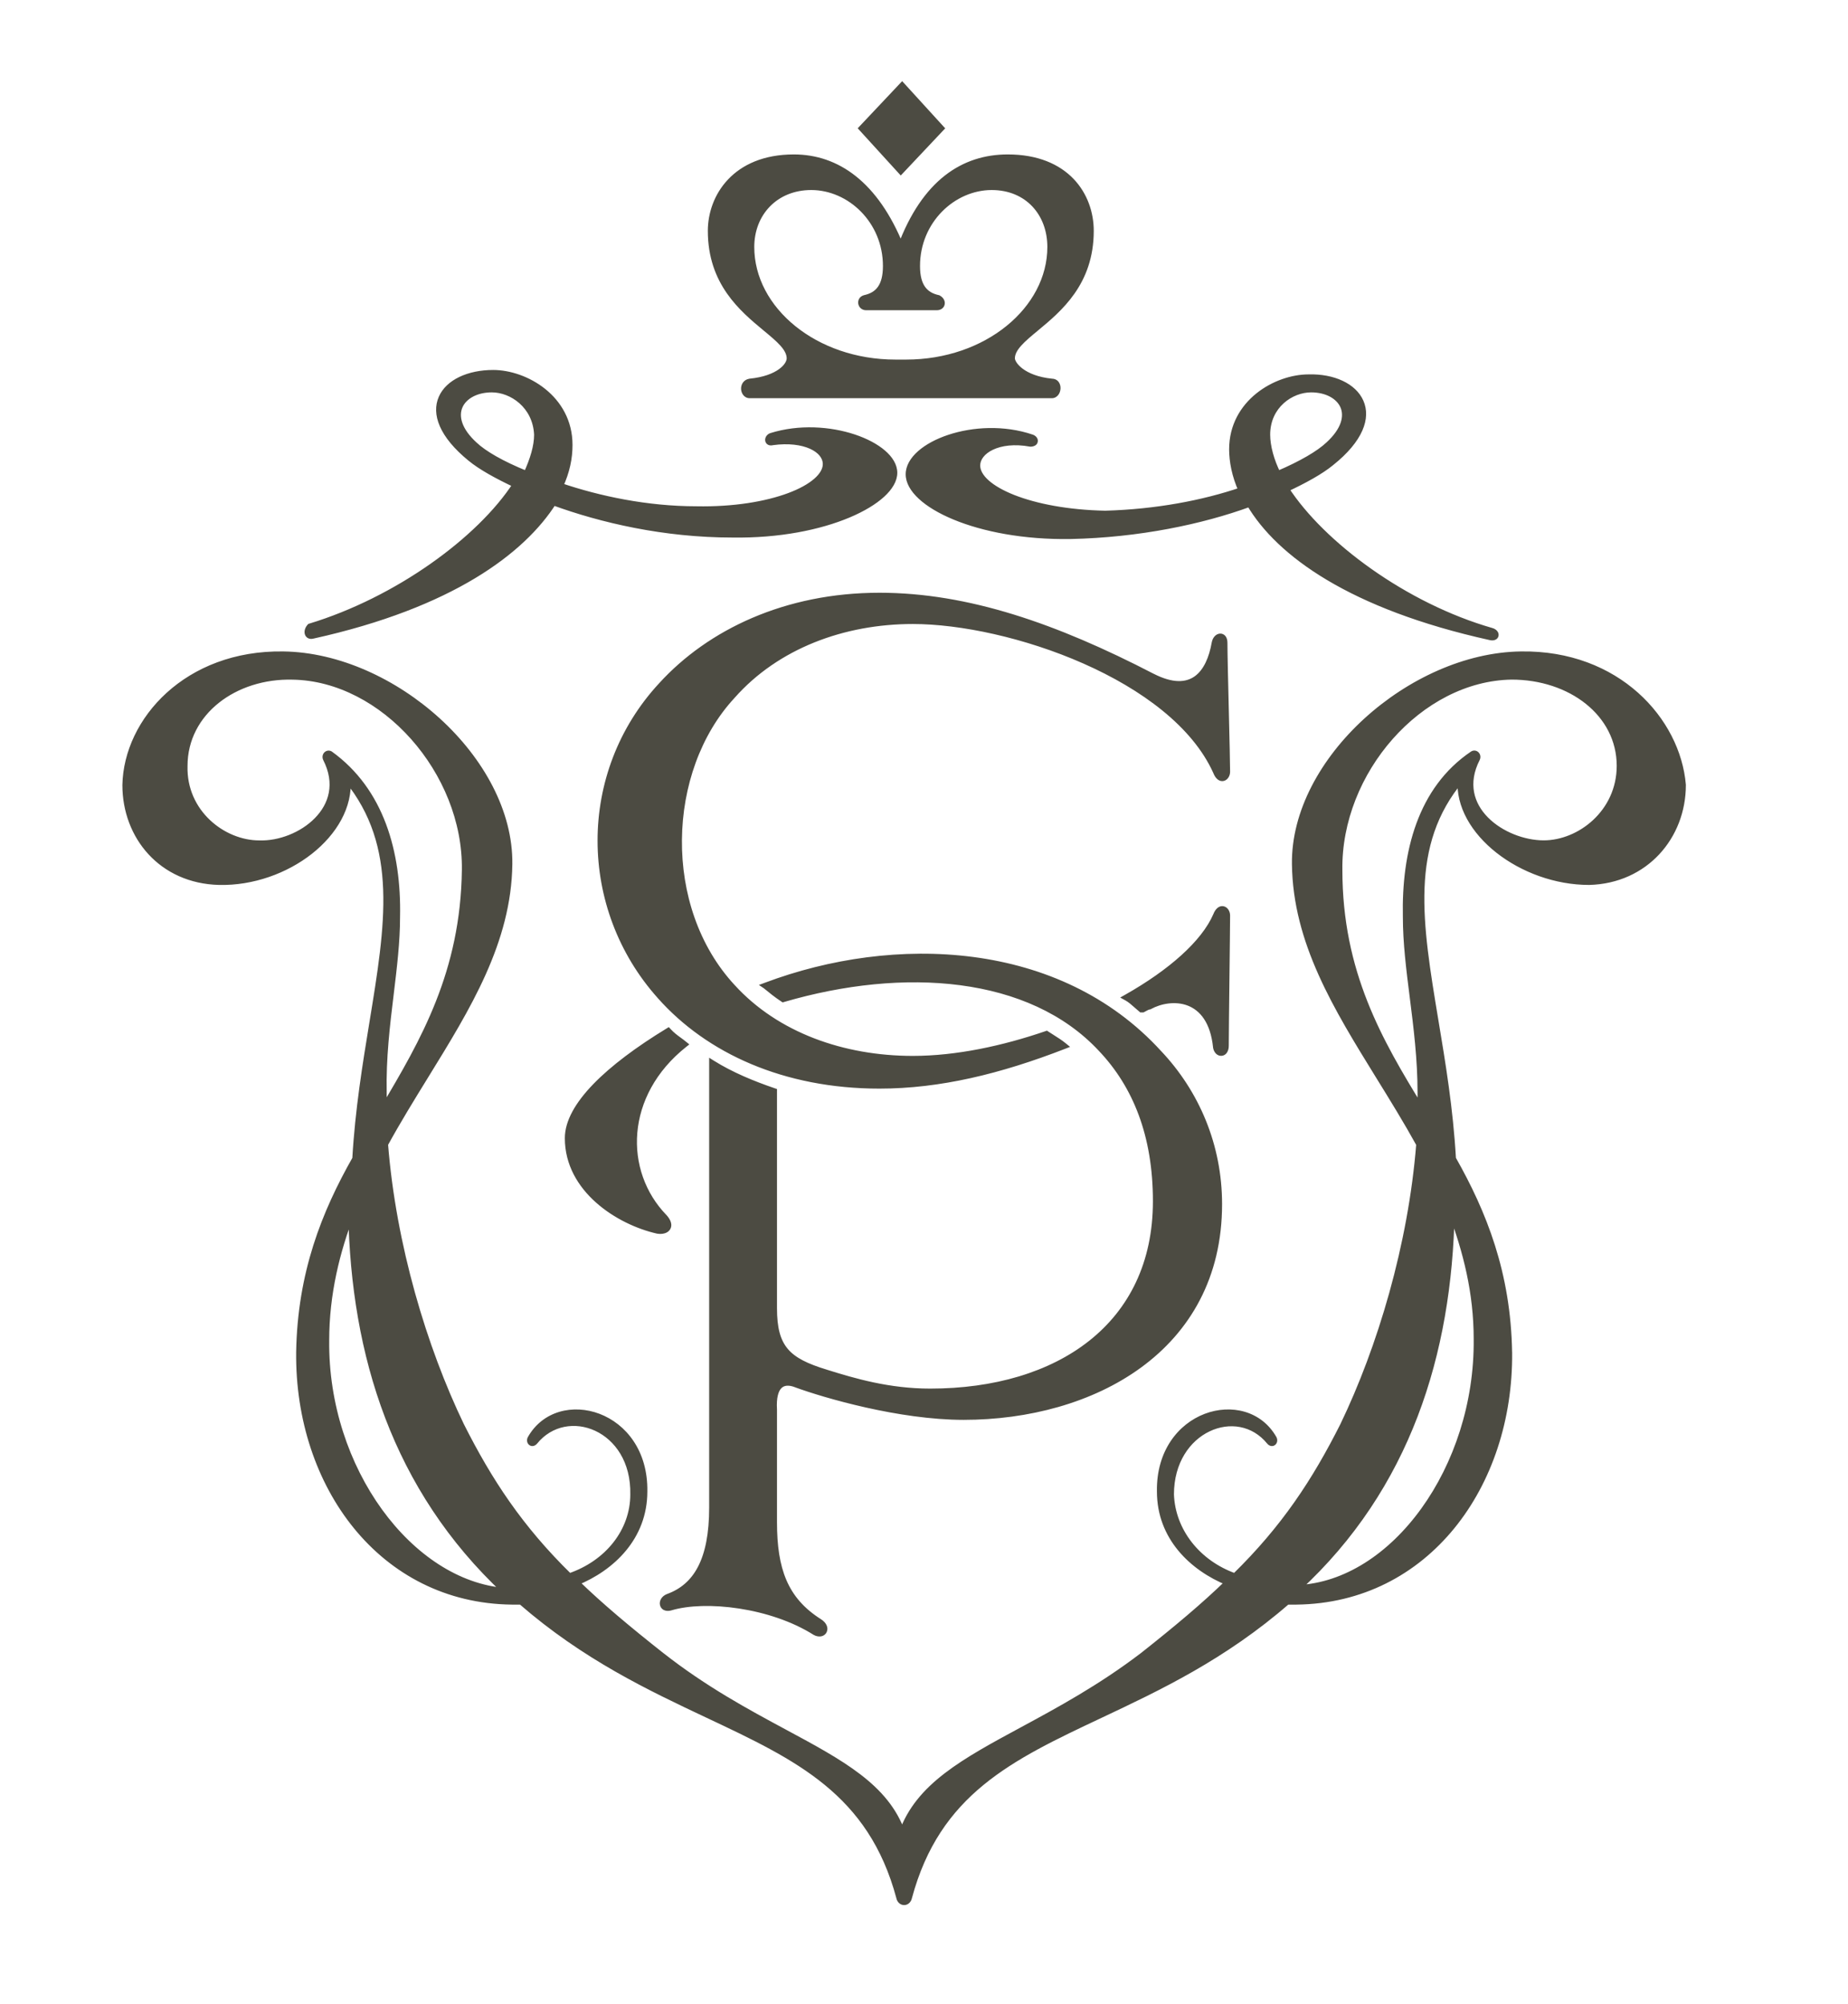 <svg xmlns="http://www.w3.org/2000/svg" width="71" height="77" viewBox="0 0 71 77" fill="none"><g id="crown-pavilions copy 2"><mask id="mask0_375_14387" style="mask-type:luminance" maskUnits="userSpaceOnUse" x="0" y="0" width="71" height="77"><rect id="Mask" width="70.4" height="77" fill="white"></rect></mask><g mask="url(#mask0_375_14387)"><g id="crown-pavilions copy"><g id="Layer_2"><g id="Shape"><path fill-rule="evenodd" clip-rule="evenodd" d="M34.66 3.297L36.149 4.93L34.608 6.563L33.119 4.93L34.66 3.297ZM39.591 17.04C38.359 16.814 37.537 17.321 37.537 17.884C37.537 18.785 39.591 19.686 42.467 19.742C44.418 19.686 46.215 19.348 47.705 18.841C47.448 18.278 47.345 17.715 47.345 17.265C47.345 15.463 49.04 14.505 50.272 14.505C52.172 14.449 53.405 15.97 51.145 17.771C50.734 18.109 50.118 18.447 49.399 18.785C50.786 20.925 53.97 23.29 57.307 24.247C57.513 24.304 57.513 24.529 57.256 24.473C51.916 23.29 49.142 21.263 48.013 19.348C46.164 20.024 43.751 20.531 41.132 20.587C37.537 20.643 34.918 19.348 34.918 18.222C34.918 17.096 37.486 16.082 39.642 16.814C39.796 16.87 39.796 17.04 39.591 17.04ZM46.728 29.652C45.084 25.992 38.768 23.852 35.071 23.852C32.401 23.852 29.833 24.809 28.138 26.724C25.468 29.596 25.314 34.889 28.138 37.93C29.833 39.788 32.401 40.689 35.071 40.689C36.765 40.689 38.563 40.295 40.206 39.732C40.282 39.782 40.354 39.827 40.423 39.87L40.423 39.871L40.424 39.871L40.424 39.871C40.585 39.973 40.73 40.064 40.874 40.182C38.409 41.14 36.098 41.703 33.787 41.703C30.141 41.703 27.214 40.351 25.365 38.268C22.335 34.889 22.284 29.708 25.417 26.33C27.265 24.302 30.192 22.895 33.787 22.895C37.176 22.895 40.566 24.077 44.263 25.992C45.803 26.78 46.471 25.879 46.676 24.697C46.728 24.415 47.036 24.359 47.036 24.697C47.036 25.077 47.064 26.236 47.09 27.347L47.09 27.347V27.348L47.09 27.349L47.09 27.35C47.115 28.373 47.139 29.355 47.139 29.652C47.139 29.877 46.882 30.046 46.728 29.652ZM50.372 14.953C51.553 14.953 52.272 15.967 51.04 17.093C50.681 17.431 50.013 17.825 49.089 18.219C48.832 17.712 48.678 17.149 48.678 16.699C48.678 15.573 49.602 14.953 50.372 14.953ZM37.022 54.428C34.557 54.428 31.681 53.584 30.603 53.189C30.038 52.964 29.678 53.246 29.73 54.147V58.483C29.73 60.285 30.141 61.467 31.476 62.312C31.835 62.537 31.63 62.875 31.322 62.706C29.627 61.636 27.111 61.355 25.776 61.749C25.416 61.861 25.365 61.467 25.673 61.355C26.751 60.96 27.368 59.947 27.368 57.919V40.857C28.087 41.307 28.908 41.645 29.73 41.927V50.261C29.73 51.782 30.243 52.288 31.733 52.739C32.811 53.077 34.146 53.471 35.738 53.471C40.668 53.471 44.416 50.937 44.416 46.15C44.416 43.616 43.646 41.702 42.311 40.294C39.589 37.366 34.711 37.028 30.089 38.379C29.833 38.21 29.627 38.041 29.422 37.873L29.422 37.873C34.352 36.014 40.668 36.239 44.519 40.463C45.957 41.983 46.83 44.011 46.83 46.263C46.83 51.838 41.952 54.428 37.022 54.428ZM21.822 43.728C21.822 45.699 23.774 46.938 25.263 47.276C25.622 47.332 25.828 47.107 25.52 46.769C23.825 45.023 23.876 42.039 26.29 40.124C26.221 40.068 26.153 40.018 26.084 39.968C25.948 39.867 25.811 39.767 25.674 39.617C23.363 41.025 21.822 42.489 21.822 43.728ZM47.087 40.182C47.087 39.8 47.101 38.625 47.114 37.498C47.127 36.462 47.139 35.467 47.139 35.17C47.139 34.945 46.882 34.776 46.728 35.17C46.266 36.24 44.982 37.366 43.287 38.324C43.429 38.401 43.546 38.506 43.673 38.619L43.673 38.619L43.673 38.619L43.673 38.619C43.73 38.669 43.788 38.722 43.852 38.774H43.903C44.006 38.718 44.109 38.661 44.16 38.661C44.982 38.211 46.522 38.211 46.728 40.238C46.779 40.52 47.087 40.52 47.087 40.182ZM21.258 19.291C20.077 21.15 17.355 23.233 12.014 24.416C11.809 24.472 11.758 24.247 11.912 24.078C15.25 23.064 18.434 20.756 19.82 18.616C19.101 18.278 18.485 17.94 18.074 17.602C15.866 15.8 17.047 14.336 18.947 14.336C20.18 14.336 21.874 15.293 21.874 17.095C21.874 17.602 21.771 18.109 21.515 18.672C23.004 19.179 24.853 19.573 26.753 19.573C29.628 19.629 31.734 18.728 31.734 17.827C31.734 17.264 30.912 16.814 29.68 16.983C29.474 17.039 29.474 16.814 29.628 16.757C31.785 16.082 34.353 17.095 34.353 18.165C34.353 19.235 31.734 20.587 28.139 20.53C25.52 20.53 23.107 19.967 21.258 19.291ZM18.228 17.093C16.995 15.967 17.715 14.953 18.896 14.953C19.666 14.953 20.59 15.573 20.642 16.699C20.642 17.149 20.488 17.656 20.231 18.219C19.255 17.825 18.587 17.431 18.228 17.093ZM28.806 14.67C29.935 14.558 30.346 14.051 30.346 13.769C30.346 13.376 29.936 13.035 29.417 12.605C28.526 11.866 27.316 10.863 27.316 8.87C27.316 7.575 28.241 6.055 30.5 6.055C32.144 6.055 33.633 7.068 34.608 9.49C35.533 7.012 37.022 6.055 38.717 6.055C40.976 6.055 41.9 7.519 41.9 8.87C41.9 10.863 40.691 11.866 39.8 12.605C39.281 13.035 38.871 13.376 38.871 13.769C38.871 13.995 39.282 14.558 40.411 14.67C40.719 14.67 40.668 15.177 40.411 15.177H28.806C28.549 15.177 28.497 14.727 28.806 14.67ZM31.168 7.18C32.657 7.18 34.044 8.475 34.044 10.22C34.044 11.009 33.736 11.347 33.222 11.459C33.017 11.516 33.068 11.797 33.274 11.797H35.995C36.201 11.797 36.252 11.572 36.047 11.459C35.533 11.347 35.225 11.009 35.225 10.22C35.225 8.475 36.612 7.18 38.101 7.18C39.487 7.18 40.36 8.193 40.36 9.488C40.36 11.91 37.895 13.937 34.814 13.937H34.404C31.322 13.937 28.857 11.91 28.857 9.488C28.857 8.193 29.782 7.18 31.168 7.18ZM49.757 33.202C49.706 29.204 54.225 25.206 58.436 25.149C62.133 25.093 64.444 27.683 64.65 30.161C64.65 32.132 63.212 33.821 61.055 33.878C58.487 33.878 55.971 31.963 56.125 29.936C54.016 32.445 54.52 35.473 55.142 39.209C55.414 40.84 55.708 42.605 55.817 44.521C56.998 46.604 57.922 48.913 57.974 51.954C58.025 57.078 54.79 61.471 49.809 61.527H49.449C47.001 63.657 44.504 64.834 42.268 65.889C38.829 67.51 36.006 68.841 34.917 72.902C34.865 73.127 34.608 73.127 34.557 72.902C33.468 68.841 30.645 67.51 27.206 65.889C24.97 64.834 22.473 63.657 20.024 61.527H19.665C14.684 61.471 11.449 57.078 11.5 51.954C11.551 48.913 12.476 46.604 13.657 44.521C13.765 42.637 14.051 40.896 14.315 39.283C14.929 35.545 15.429 32.493 13.349 29.936C13.503 32.019 10.986 33.934 8.419 33.878C6.211 33.821 4.824 32.132 4.824 30.161C4.876 27.683 7.186 25.093 10.884 25.149C15.095 25.206 19.614 29.204 19.562 33.202C19.524 36.173 17.968 38.696 16.346 41.326C15.817 42.185 15.28 43.056 14.787 43.958C15.095 47.843 16.276 51.785 17.714 54.769C18.792 56.909 19.973 58.711 21.873 60.569C23.362 60.063 24.338 58.824 24.338 57.416C24.389 54.826 21.77 53.868 20.538 55.389C20.435 55.501 20.333 55.389 20.384 55.276C21.462 53.362 24.8 54.263 24.749 57.303C24.749 59.049 23.516 60.232 22.13 60.795C23.054 61.696 24.133 62.597 25.416 63.61C27.067 64.906 28.702 65.786 30.137 66.558C32.319 67.732 34.04 68.658 34.66 70.424C35.291 68.625 37.047 67.676 39.284 66.467C40.687 65.709 42.28 64.848 43.903 63.61C45.187 62.597 46.265 61.696 47.19 60.795C45.803 60.232 44.571 59.049 44.571 57.303C44.519 54.263 47.857 53.362 48.936 55.276C48.987 55.389 48.884 55.501 48.782 55.389C47.549 53.868 44.982 54.882 44.982 57.416C45.033 58.824 46.009 60.063 47.447 60.569C49.346 58.711 50.528 56.909 51.606 54.769C53.044 51.785 54.225 47.843 54.533 43.958C54.038 43.061 53.506 42.2 52.984 41.355C51.343 38.697 49.796 36.193 49.757 33.202ZM15.248 35.225C15.3 32.747 14.632 30.382 12.681 28.974C12.578 28.918 12.475 29.031 12.527 29.143C13.502 31.058 11.5 32.466 9.959 32.41C8.572 32.41 7.032 31.227 7.083 29.425C7.083 27.341 9.035 25.934 11.243 25.99C14.735 26.046 17.919 29.65 17.867 33.423C17.816 37.365 16.275 40.012 14.735 42.602V41.983C14.707 40.641 14.86 39.383 15.006 38.18C15.129 37.16 15.248 36.181 15.248 35.225ZM13.502 46.602C12.937 48.066 12.526 49.699 12.526 51.501C12.475 56.456 15.761 60.848 19.407 61.13C15.196 57.188 13.604 52.064 13.502 46.602ZM55.765 46.547C56.33 48.067 56.741 49.644 56.741 51.446C56.792 56.401 53.557 60.85 49.859 61.019C54.07 57.133 55.662 52.009 55.765 46.547ZM56.741 29.142C55.765 31.056 57.768 32.408 59.309 32.408C60.695 32.408 62.236 31.225 62.236 29.423C62.236 27.396 60.336 25.988 58.076 25.988C54.533 26.045 51.4 29.648 51.452 33.421C51.452 37.363 52.992 40.01 54.584 42.6V41.981C54.584 40.688 54.431 39.472 54.283 38.309C54.149 37.242 54.019 36.22 54.019 35.223C53.968 32.746 54.584 30.324 56.587 28.973C56.69 28.916 56.792 29.029 56.741 29.142Z" fill="#4C4B42"></path><path d="M36.149 4.93L36.237 5.013L36.315 4.931L36.239 4.848L36.149 4.93ZM34.66 3.297L34.75 3.215L34.661 3.118L34.571 3.213L34.66 3.297ZM34.608 6.563L34.518 6.645L34.607 6.742L34.697 6.647L34.608 6.563ZM33.119 4.93L33.031 4.846L32.953 4.929L33.029 5.012L33.119 4.93ZM39.591 17.04L39.569 17.159L39.58 17.161H39.591V17.04ZM42.467 19.742L42.464 19.864L42.47 19.864L42.467 19.742ZM47.705 18.841L47.744 18.957L47.871 18.913L47.816 18.791L47.705 18.841ZM50.272 14.505V14.627L50.276 14.627L50.272 14.505ZM51.145 17.771L51.069 17.676L51.068 17.677L51.145 17.771ZM49.399 18.785L49.347 18.675L49.221 18.734L49.297 18.851L49.399 18.785ZM57.307 24.247L57.274 24.364L57.275 24.365L57.307 24.247ZM57.256 24.473L57.23 24.591L57.23 24.592L57.256 24.473ZM48.013 19.348L48.118 19.286L48.066 19.199L47.971 19.234L48.013 19.348ZM41.132 20.587L41.133 20.709L41.134 20.709L41.132 20.587ZM39.642 16.814L39.684 16.7L39.681 16.699L39.642 16.814ZM46.728 29.652L46.841 29.608L46.839 29.602L46.728 29.652ZM28.138 26.724L28.227 26.807L28.229 26.804L28.138 26.724ZM28.138 37.93L28.228 37.848L28.227 37.847L28.138 37.93ZM40.206 39.732L40.273 39.63L40.223 39.597L40.166 39.617L40.206 39.732ZM40.423 39.87L40.488 39.768L40.488 39.767L40.423 39.87ZM40.423 39.871L40.358 39.974L40.358 39.974L40.423 39.871ZM40.424 39.871L40.358 39.974L40.361 39.975L40.424 39.871ZM40.424 39.871L40.489 39.768L40.486 39.767L40.424 39.871ZM40.874 40.182L40.918 40.296L41.112 40.22L40.951 40.088L40.874 40.182ZM25.365 38.268L25.456 38.187L25.456 38.186L25.365 38.268ZM25.417 26.33L25.506 26.412L25.507 26.412L25.417 26.33ZM44.263 25.992L44.207 26.1L44.207 26.1L44.263 25.992ZM46.676 24.697L46.557 24.675L46.556 24.676L46.676 24.697ZM47.09 27.347L46.969 27.35L46.969 27.35L47.09 27.347ZM47.09 27.347H47.212L47.212 27.344L47.09 27.347ZM47.09 27.348H46.968L46.969 27.351L47.09 27.348ZM47.09 27.349L47.212 27.346L47.212 27.345L47.09 27.349ZM47.09 27.35L46.969 27.353L46.969 27.353L47.09 27.35ZM51.04 17.093L50.958 17.003L50.956 17.004L51.04 17.093ZM49.089 18.219L48.98 18.274L49.031 18.376L49.136 18.331L49.089 18.219ZM30.603 53.189L30.558 53.303L30.561 53.304L30.603 53.189ZM29.73 54.147H29.852L29.851 54.14L29.73 54.147ZM31.476 62.312L31.411 62.415L31.411 62.415L31.476 62.312ZM31.322 62.706L31.257 62.809L31.263 62.813L31.322 62.706ZM25.776 61.749L25.741 61.632L25.739 61.633L25.776 61.749ZM25.673 61.355L25.715 61.469H25.715L25.673 61.355ZM27.368 40.857L27.432 40.754L27.246 40.637V40.857H27.368ZM29.73 41.927H29.852V41.84L29.769 41.812L29.73 41.927ZM31.733 52.739L31.769 52.623L31.768 52.622L31.733 52.739ZM42.311 40.294L42.222 40.377L42.223 40.378L42.311 40.294ZM30.089 38.379L30.022 38.481L30.069 38.512L30.123 38.496L30.089 38.379ZM29.422 37.873L29.5 37.778L29.489 37.771L29.422 37.873ZM29.422 37.873L29.379 37.759L29.157 37.842L29.354 37.974L29.422 37.873ZM44.519 40.463L44.429 40.545L44.431 40.547L44.519 40.463ZM25.263 47.276L25.236 47.395L25.244 47.396L25.263 47.276ZM25.52 46.769L25.61 46.687L25.607 46.684L25.52 46.769ZM26.29 40.124L26.366 40.219L26.484 40.126L26.367 40.03L26.29 40.124ZM26.084 39.968L26.013 40.066L26.084 39.968ZM25.674 39.617L25.764 39.535L25.696 39.461L25.61 39.513L25.674 39.617ZM47.114 37.498L47.236 37.499L47.114 37.498ZM46.728 35.17L46.84 35.218L46.841 35.214L46.728 35.17ZM43.287 38.324L43.227 38.218L43.037 38.325L43.229 38.43L43.287 38.324ZM43.673 38.619L43.592 38.709L43.592 38.71L43.673 38.619ZM43.673 38.619L43.759 38.532L43.754 38.528L43.673 38.619ZM43.673 38.619L43.587 38.705L43.593 38.711L43.6 38.716L43.673 38.619ZM43.673 38.619L43.754 38.528L43.746 38.521L43.673 38.619ZM43.852 38.774L43.775 38.868L43.808 38.896H43.852V38.774ZM43.903 38.774V38.896H43.934L43.962 38.881L43.903 38.774ZM44.16 38.661V38.783H44.191L44.219 38.768L44.16 38.661ZM46.728 40.238L46.606 40.25L46.608 40.26L46.728 40.238ZM12.014 24.416L11.988 24.297L11.982 24.298L12.014 24.416ZM21.258 19.291L21.3 19.177L21.208 19.143L21.155 19.226L21.258 19.291ZM11.912 24.078L11.877 23.961L11.844 23.971L11.822 23.996L11.912 24.078ZM19.82 18.616L19.922 18.682L19.998 18.565L19.872 18.505L19.82 18.616ZM18.074 17.602L18.151 17.508L18.151 17.508L18.074 17.602ZM21.515 18.672L21.404 18.621L21.348 18.744L21.476 18.787L21.515 18.672ZM26.753 19.573L26.755 19.451H26.753V19.573ZM29.68 16.983L29.663 16.862L29.655 16.863L29.648 16.865L29.68 16.983ZM29.628 16.757L29.592 16.641L29.587 16.643L29.628 16.757ZM28.139 20.53L28.141 20.409H28.139V20.53ZM18.228 17.093L18.311 17.004L18.31 17.003L18.228 17.093ZM20.642 16.699H20.763L20.763 16.693L20.642 16.699ZM20.231 18.219L20.185 18.332L20.293 18.376L20.341 18.27L20.231 18.219ZM28.806 14.67L28.794 14.549L28.784 14.551L28.806 14.67ZM29.417 12.605L29.339 12.699L29.417 12.605ZM34.608 9.49L34.495 9.535L34.613 9.826L34.722 9.532L34.608 9.49ZM39.8 12.605L39.722 12.511L39.8 12.605ZM40.411 14.67L40.399 14.792H40.411V14.67ZM33.222 11.459L33.196 11.34L33.19 11.342L33.222 11.459ZM36.047 11.459L36.105 11.353L36.09 11.344L36.073 11.34L36.047 11.459ZM58.436 25.149L58.438 25.271L58.438 25.271L58.436 25.149ZM49.757 33.202L49.636 33.203V33.203L49.757 33.202ZM64.65 30.161H64.772L64.771 30.151L64.65 30.161ZM61.055 33.878V33.999L61.058 33.999L61.055 33.878ZM56.125 29.936L56.246 29.945L56.275 29.568L56.032 29.858L56.125 29.936ZM55.142 39.209L55.022 39.23L55.142 39.209ZM55.817 44.521L55.695 44.528L55.697 44.556L55.711 44.581L55.817 44.521ZM57.974 51.954L58.096 51.953L58.095 51.952L57.974 51.954ZM49.809 61.527V61.648L49.81 61.648L49.809 61.527ZM49.449 61.527V61.405H49.404L49.369 61.435L49.449 61.527ZM42.268 65.889L42.216 65.779L42.268 65.889ZM34.917 72.902L34.799 72.87L34.798 72.875L34.917 72.902ZM34.557 72.902L34.676 72.875L34.675 72.87L34.557 72.902ZM27.206 65.889L27.258 65.779L27.206 65.889ZM20.024 61.527L20.104 61.435L20.07 61.405H20.024V61.527ZM19.665 61.527L19.664 61.648H19.665V61.527ZM11.5 51.954L11.378 51.952L11.378 51.953L11.5 51.954ZM13.657 44.521L13.763 44.581L13.777 44.556L13.778 44.528L13.657 44.521ZM14.315 39.283L14.435 39.303L14.315 39.283ZM13.349 29.936L13.443 29.859L13.199 29.559L13.227 29.945L13.349 29.936ZM8.419 33.878L8.416 33.999L8.416 33.999L8.419 33.878ZM4.824 30.161L4.702 30.159V30.161H4.824ZM10.884 25.149L10.882 25.271L10.882 25.271L10.884 25.149ZM19.562 33.202L19.684 33.203L19.684 33.203L19.562 33.202ZM16.346 41.326L16.45 41.39L16.346 41.326ZM14.787 43.958L14.68 43.899L14.662 43.931L14.665 43.967L14.787 43.958ZM17.714 54.769L17.604 54.822L17.605 54.824L17.714 54.769ZM21.873 60.569L21.788 60.657L21.841 60.709L21.912 60.685L21.873 60.569ZM24.338 57.416L24.216 57.414V57.416H24.338ZM20.538 55.389L20.628 55.471L20.633 55.465L20.538 55.389ZM20.384 55.276L20.277 55.216L20.273 55.226L20.384 55.276ZM24.749 57.303L24.627 57.301V57.303H24.749ZM22.13 60.795L22.084 60.682L21.912 60.752L22.045 60.882L22.13 60.795ZM25.416 63.61L25.341 63.706L25.341 63.706L25.416 63.61ZM30.137 66.558L30.195 66.451H30.195L30.137 66.558ZM34.66 70.424L34.545 70.464L34.66 70.792L34.775 70.464L34.66 70.424ZM39.284 66.467L39.226 66.36L39.284 66.467ZM43.903 63.61L43.977 63.707L43.979 63.706L43.903 63.61ZM47.19 60.795L47.275 60.882L47.408 60.752L47.236 60.682L47.19 60.795ZM44.571 57.303H44.693L44.693 57.301L44.571 57.303ZM48.936 55.276L49.047 55.225L49.042 55.216L48.936 55.276ZM48.782 55.389L48.687 55.466L48.692 55.471L48.782 55.389ZM44.982 57.416H44.86L44.86 57.42L44.982 57.416ZM47.447 60.569L47.406 60.684L47.477 60.709L47.532 60.657L47.447 60.569ZM51.606 54.769L51.715 54.824L51.716 54.822L51.606 54.769ZM54.533 43.958L54.654 43.967L54.657 43.931L54.64 43.899L54.533 43.958ZM52.984 41.355L52.88 41.419L52.984 41.355ZM12.681 28.974L12.752 28.876L12.746 28.871L12.739 28.868L12.681 28.974ZM15.248 35.225L15.127 35.222V35.225H15.248ZM12.527 29.143L12.416 29.194L12.418 29.199L12.527 29.143ZM9.959 32.41L9.963 32.288H9.959V32.41ZM7.083 29.425L7.205 29.428V29.425H7.083ZM11.243 25.99L11.24 26.112L11.241 26.112L11.243 25.99ZM17.867 33.423L17.745 33.421L17.745 33.422L17.867 33.423ZM14.735 42.602H14.613V43.045L14.839 42.664L14.735 42.602ZM14.735 41.983H14.857L14.857 41.98L14.735 41.983ZM15.006 38.18L14.885 38.165L15.006 38.18ZM12.526 51.501L12.648 51.502V51.501H12.526ZM13.502 46.602L13.623 46.599L13.388 46.558L13.502 46.602ZM19.407 61.13L19.398 61.251L19.744 61.278L19.49 61.041L19.407 61.13ZM56.741 51.446H56.619L56.619 51.447L56.741 51.446ZM55.765 46.547L55.879 46.505L55.643 46.545L55.765 46.547ZM49.859 61.019L49.777 60.929L49.532 61.156L49.865 61.141L49.859 61.019ZM56.741 29.142L56.85 29.197L56.852 29.192L56.741 29.142ZM58.076 25.988V25.866L58.074 25.866L58.076 25.988ZM51.452 33.421H51.574L51.574 33.42L51.452 33.421ZM54.584 42.6L54.48 42.664L54.706 43.031V42.6H54.584ZM54.283 38.309L54.163 38.325L54.283 38.309ZM54.019 35.223H54.141L54.141 35.221L54.019 35.223ZM56.587 28.973L56.528 28.866L56.519 28.872L56.587 28.973ZM36.239 4.848L34.75 3.215L34.57 3.379L36.059 5.012L36.239 4.848ZM34.697 6.647L36.237 5.013L36.06 4.846L34.52 6.479L34.697 6.647ZM33.029 5.012L34.518 6.645L34.698 6.481L33.209 4.848L33.029 5.012ZM34.571 3.213L33.031 4.846L33.208 5.013L34.748 3.38L34.571 3.213ZM37.659 17.884C37.659 17.667 37.819 17.434 38.154 17.276C38.486 17.12 38.972 17.05 39.569 17.159L39.613 16.92C38.977 16.803 38.437 16.874 38.05 17.056C37.666 17.236 37.415 17.538 37.415 17.884H37.659ZM42.469 19.621C41.042 19.593 39.825 19.355 38.968 19.017C38.539 18.847 38.207 18.655 37.984 18.456C37.76 18.256 37.659 18.061 37.659 17.884H37.415C37.415 18.158 37.571 18.414 37.822 18.637C38.074 18.862 38.434 19.068 38.879 19.243C39.768 19.595 41.016 19.836 42.464 19.864L42.469 19.621ZM47.665 18.726C46.188 19.229 44.403 19.565 42.463 19.621L42.47 19.864C44.433 19.808 46.242 19.468 47.744 18.957L47.665 18.726ZM47.223 17.265C47.223 17.732 47.33 18.313 47.594 18.892L47.816 18.791C47.566 18.244 47.467 17.698 47.467 17.265H47.223ZM50.272 14.384C49.628 14.384 48.869 14.633 48.27 15.114C47.668 15.598 47.223 16.321 47.223 17.265H47.467C47.467 16.406 47.869 15.749 48.423 15.304C48.979 14.857 49.684 14.627 50.272 14.627V14.384ZM51.221 17.867C52.364 16.955 52.678 16.07 52.38 15.393C52.088 14.729 51.242 14.355 50.269 14.384L50.276 14.627C51.203 14.6 51.923 14.958 52.157 15.491C52.386 16.01 52.186 16.786 51.069 17.676L51.221 17.867ZM49.451 18.895C50.172 18.557 50.799 18.214 51.223 17.866L51.068 17.677C50.669 18.005 50.065 18.338 49.347 18.675L49.451 18.895ZM57.341 24.13C54.028 23.18 50.87 20.831 49.502 18.719L49.297 18.851C50.702 21.019 53.912 23.4 57.274 24.364L57.341 24.13ZM57.23 24.592C57.309 24.609 57.385 24.609 57.449 24.581C57.518 24.552 57.568 24.492 57.576 24.416C57.592 24.275 57.472 24.166 57.34 24.13L57.275 24.365C57.307 24.373 57.324 24.387 57.331 24.395C57.335 24.399 57.335 24.401 57.335 24.4C57.335 24.4 57.333 24.395 57.334 24.388C57.335 24.381 57.338 24.373 57.343 24.366C57.346 24.363 57.348 24.361 57.35 24.359C57.352 24.358 57.353 24.357 57.353 24.357C57.353 24.357 57.348 24.359 57.336 24.36C57.324 24.36 57.306 24.359 57.282 24.354L57.23 24.592ZM47.908 19.41C49.062 21.366 51.874 23.405 57.23 24.591L57.282 24.354C51.958 23.175 49.223 21.16 48.118 19.286L47.908 19.41ZM41.134 20.709C43.767 20.652 46.193 20.143 48.055 19.463L47.971 19.234C46.135 19.905 43.735 20.409 41.129 20.465L41.134 20.709ZM34.796 18.222C34.796 18.552 34.987 18.874 35.301 19.164C35.616 19.456 36.07 19.728 36.63 19.96C37.752 20.425 39.322 20.737 41.133 20.709L41.13 20.465C39.346 20.493 37.81 20.186 36.723 19.735C36.18 19.51 35.754 19.251 35.466 18.985C35.176 18.717 35.04 18.455 35.04 18.222H34.796ZM39.681 16.699C38.575 16.323 37.366 16.396 36.433 16.706C35.966 16.861 35.562 17.077 35.272 17.333C34.984 17.587 34.796 17.892 34.796 18.222H35.04C35.04 17.989 35.173 17.745 35.433 17.515C35.692 17.287 36.065 17.084 36.51 16.937C37.4 16.641 38.553 16.573 39.603 16.93L39.681 16.699ZM39.591 17.161C39.718 17.161 39.854 17.104 39.872 16.964C39.889 16.836 39.791 16.739 39.684 16.7L39.601 16.929C39.621 16.936 39.63 16.945 39.632 16.948C39.635 16.951 39.629 16.946 39.631 16.932C39.632 16.926 39.634 16.92 39.637 16.915C39.64 16.91 39.643 16.909 39.642 16.909C39.642 16.91 39.638 16.912 39.63 16.914C39.621 16.916 39.608 16.918 39.591 16.918V17.161ZM35.071 23.974C36.9 23.974 39.387 24.504 41.62 25.491C43.858 26.479 45.813 27.913 46.617 29.702L46.839 29.602C45.999 27.731 43.975 26.265 41.719 25.268C39.459 24.27 36.939 23.73 35.071 23.73V23.974ZM28.229 26.804C29.896 24.921 32.428 23.974 35.071 23.974V23.73C32.373 23.73 29.769 24.697 28.047 26.643L28.229 26.804ZM28.227 37.847C26.84 36.353 26.18 34.301 26.2 32.264C26.218 30.227 26.916 28.217 28.227 26.807L28.049 26.641C26.69 28.103 25.976 30.175 25.956 32.262C25.936 34.35 26.612 36.466 28.049 38.013L28.227 37.847ZM35.071 40.567C32.426 40.567 29.894 39.675 28.228 37.848L28.048 38.012C29.771 39.901 32.375 40.811 35.071 40.811V40.567ZM40.166 39.617C38.531 40.177 36.748 40.567 35.071 40.567V40.811C36.783 40.811 38.594 40.413 40.245 39.847L40.166 39.617ZM40.488 39.767C40.419 39.724 40.348 39.679 40.273 39.63L40.139 39.834C40.217 39.885 40.289 39.93 40.358 39.974L40.488 39.767ZM40.489 39.768L40.488 39.768L40.358 39.973L40.358 39.974L40.489 39.768ZM40.489 39.768L40.488 39.768L40.358 39.974L40.358 39.974L40.489 39.768ZM40.486 39.767L40.486 39.767L40.361 39.975L40.361 39.975L40.486 39.767ZM40.951 40.088C40.8 39.964 40.65 39.869 40.489 39.768L40.359 39.974C40.521 40.077 40.659 40.163 40.796 40.276L40.951 40.088ZM33.787 41.824C36.118 41.824 38.444 41.256 40.918 40.296L40.83 40.069C38.373 41.023 36.078 41.581 33.787 41.581V41.824ZM25.274 38.349C27.149 40.461 30.11 41.824 33.787 41.824V41.581C30.172 41.581 27.279 40.241 25.456 38.187L25.274 38.349ZM25.327 26.247C22.151 29.673 22.204 34.925 25.275 38.349L25.456 38.186C22.467 34.853 22.417 29.744 25.506 26.412L25.327 26.247ZM33.787 22.773C30.16 22.773 27.2 24.194 25.327 26.247L25.507 26.412C27.331 24.411 30.225 23.016 33.787 23.016V22.773ZM44.319 25.884C40.614 23.965 37.205 22.773 33.787 22.773V23.016C37.148 23.016 40.517 24.189 44.207 26.1L44.319 25.884ZM46.556 24.676C46.455 25.257 46.245 25.738 45.9 25.984C45.566 26.222 45.067 26.266 44.318 25.883L44.207 26.1C45 26.506 45.605 26.494 46.041 26.182C46.466 25.88 46.692 25.319 46.796 24.717L46.556 24.676ZM47.158 24.697C47.158 24.596 47.135 24.506 47.083 24.439C47.028 24.369 46.948 24.336 46.865 24.343C46.709 24.356 46.589 24.5 46.557 24.675L46.796 24.718C46.805 24.668 46.825 24.633 46.844 24.612C46.864 24.59 46.881 24.586 46.886 24.586C46.886 24.585 46.887 24.584 46.891 24.59C46.898 24.599 46.914 24.628 46.914 24.697H47.158ZM47.212 27.344C47.185 26.232 47.158 25.076 47.158 24.697H46.914C46.914 25.079 46.942 26.24 46.969 27.35L47.212 27.344ZM47.212 27.344L47.212 27.343L46.969 27.35L46.969 27.351L47.212 27.344ZM47.212 27.348V27.347H46.969V27.348H47.212ZM47.212 27.345L47.212 27.344L46.969 27.351L46.969 27.352L47.212 27.345ZM47.212 27.348L47.212 27.346L46.969 27.351L46.969 27.353L47.212 27.348ZM47.26 29.652C47.26 29.353 47.237 28.369 47.212 27.347L46.969 27.353C46.993 28.377 47.017 29.357 47.017 29.652H47.26ZM46.614 29.696C46.657 29.806 46.713 29.891 46.782 29.945C46.853 30.002 46.938 30.023 47.021 30.002C47.175 29.963 47.26 29.8 47.26 29.652H47.017C47.017 29.686 47.007 29.716 46.993 29.737C46.98 29.759 46.966 29.765 46.961 29.766C46.96 29.766 46.952 29.77 46.932 29.754C46.91 29.736 46.875 29.695 46.841 29.608L46.614 29.696ZM51.122 17.183C51.757 16.603 51.926 16.014 51.723 15.552C51.523 15.098 50.992 14.831 50.372 14.831V15.075C50.934 15.075 51.353 15.315 51.5 15.65C51.643 15.975 51.555 16.457 50.958 17.003L51.122 17.183ZM49.136 18.331C50.065 17.935 50.748 17.534 51.123 17.182L50.956 17.004C50.613 17.327 49.961 17.715 49.041 18.107L49.136 18.331ZM48.556 16.699C48.556 17.173 48.717 17.755 48.98 18.274L49.197 18.164C48.947 17.67 48.8 17.125 48.8 16.699H48.556ZM50.372 14.831C49.547 14.831 48.556 15.494 48.556 16.699H48.8C48.8 15.651 49.657 15.075 50.372 15.075V14.831ZM30.561 53.304C31.645 53.7 34.536 54.55 37.022 54.55V54.306C34.578 54.306 31.718 53.467 30.645 53.075L30.561 53.304ZM29.851 54.14C29.826 53.697 29.906 53.448 30.022 53.331C30.126 53.227 30.296 53.198 30.558 53.302L30.648 53.076C30.345 52.956 30.053 52.955 29.849 53.16C29.657 53.353 29.582 53.695 29.608 54.154L29.851 54.14ZM29.852 58.483V54.147H29.608V58.483H29.852ZM31.541 62.209C30.892 61.798 30.473 61.31 30.214 60.708C29.954 60.103 29.852 59.376 29.852 58.483H29.608C29.608 59.392 29.711 60.156 29.99 60.804C30.27 61.456 30.724 61.981 31.411 62.415L31.541 62.209ZM31.263 62.813C31.455 62.918 31.672 62.886 31.758 62.71C31.843 62.539 31.747 62.338 31.541 62.209L31.411 62.415C31.565 62.511 31.545 62.592 31.54 62.603C31.535 62.612 31.525 62.623 31.502 62.628C31.479 62.633 31.438 62.631 31.38 62.599L31.263 62.813ZM25.81 61.865C26.455 61.675 27.398 61.645 28.395 61.799C29.391 61.952 30.427 62.285 31.257 62.809L31.387 62.603C30.522 62.057 29.452 61.715 28.432 61.558C27.414 61.401 26.432 61.428 25.741 61.632L25.81 61.865ZM25.631 61.24C25.433 61.313 25.321 61.49 25.355 61.66C25.371 61.745 25.426 61.822 25.515 61.861C25.6 61.9 25.703 61.899 25.812 61.865L25.739 61.633C25.668 61.655 25.63 61.647 25.615 61.64C25.602 61.634 25.596 61.625 25.593 61.613C25.588 61.585 25.605 61.509 25.715 61.469L25.631 61.24ZM27.246 57.919C27.246 58.923 27.093 59.661 26.817 60.193C26.542 60.722 26.143 61.053 25.631 61.24L25.715 61.469C26.282 61.262 26.73 60.889 27.033 60.306C27.334 59.726 27.489 58.944 27.489 57.919H27.246ZM27.246 40.857V57.919H27.489V40.857H27.246ZM29.769 41.812C28.951 41.532 28.14 41.197 27.432 40.754L27.303 40.96C28.033 41.418 28.865 41.759 29.69 42.042L29.769 41.812ZM29.852 50.261V41.927H29.608V50.261H29.852ZM31.768 52.622C31.027 52.398 30.556 52.167 30.266 51.823C29.979 51.482 29.852 51.01 29.852 50.261H29.608C29.608 51.033 29.738 51.574 30.08 51.98C30.419 52.382 30.949 52.629 31.697 52.855L31.768 52.622ZM35.738 53.349C34.166 53.349 32.846 52.96 31.769 52.623L31.696 52.855C32.776 53.193 34.126 53.593 35.738 53.593V53.349ZM44.295 46.15C44.295 48.508 43.373 50.303 41.85 51.51C40.324 52.72 38.184 53.349 35.738 53.349V53.593C38.222 53.593 40.421 52.954 42.002 51.701C43.586 50.445 44.538 48.579 44.538 46.15H44.295ZM42.223 40.378C43.533 41.76 44.295 43.643 44.295 46.15H44.538C44.538 43.59 43.759 41.644 42.4 40.21L42.223 40.378ZM30.123 38.496C34.729 37.15 39.547 37.499 42.222 40.377L42.4 40.211C39.631 37.232 34.693 36.906 30.055 38.263L30.123 38.496ZM29.344 37.967C29.549 38.135 29.759 38.308 30.022 38.481L30.156 38.278C29.906 38.113 29.705 37.948 29.499 37.779L29.344 37.967ZM29.354 37.974L29.354 37.974L29.489 37.771L29.489 37.771L29.354 37.974ZM44.609 40.381C40.712 36.107 34.335 35.891 29.379 37.759L29.465 37.986C34.368 36.138 40.624 36.372 44.429 40.545L44.609 40.381ZM46.952 46.263C46.952 43.978 46.066 41.921 44.608 40.379L44.431 40.547C45.848 42.045 46.708 44.043 46.708 46.263H46.952ZM37.022 54.55C39.506 54.55 41.985 53.898 43.847 52.534C45.712 51.168 46.952 49.091 46.952 46.263H46.708C46.708 49.01 45.509 51.015 43.703 52.338C41.892 53.664 39.468 54.306 37.022 54.306V54.55ZM25.29 47.157C24.563 46.992 23.722 46.606 23.065 46.023C22.409 45.441 21.944 44.669 21.944 43.728H21.701C21.701 44.757 22.211 45.591 22.903 46.205C23.594 46.819 24.474 47.221 25.236 47.394L25.29 47.157ZM25.43 46.851C25.574 47.009 25.55 47.087 25.539 47.105C25.52 47.134 25.445 47.181 25.282 47.155L25.244 47.396C25.44 47.427 25.647 47.389 25.744 47.235C25.849 47.07 25.773 46.866 25.61 46.687L25.43 46.851ZM26.214 40.029C23.748 41.985 23.684 45.053 25.432 46.854L25.607 46.684C23.966 44.993 24.005 42.092 26.366 40.219L26.214 40.029ZM26.013 40.066C26.081 40.116 26.147 40.164 26.213 40.218L26.367 40.03C26.296 39.971 26.224 39.919 26.156 39.869L26.013 40.066ZM25.584 39.699C25.73 39.859 25.876 39.966 26.013 40.066L26.156 39.869C26.019 39.769 25.891 39.675 25.764 39.535L25.584 39.699ZM21.944 43.728C21.944 43.157 22.301 42.511 22.969 41.821C23.633 41.134 24.586 40.422 25.737 39.721L25.61 39.513C24.45 40.22 23.478 40.944 22.794 41.651C22.113 42.355 21.701 43.06 21.701 43.728H21.944ZM46.993 37.497C46.979 38.623 46.965 39.8 46.965 40.182H47.209C47.209 39.801 47.223 38.627 47.236 37.499L46.993 37.497ZM47.017 35.17C47.017 35.466 47.005 36.46 46.993 37.497L47.236 37.499C47.248 36.464 47.26 35.468 47.26 35.17H47.017ZM46.841 35.214C46.875 35.127 46.91 35.086 46.932 35.068C46.952 35.052 46.96 35.056 46.961 35.056C46.966 35.057 46.98 35.063 46.993 35.085C47.007 35.106 47.017 35.136 47.017 35.17H47.26C47.26 35.022 47.175 34.859 47.021 34.82C46.938 34.799 46.853 34.82 46.782 34.877C46.713 34.931 46.657 35.016 46.614 35.126L46.841 35.214ZM43.347 38.429C45.047 37.469 46.361 36.326 46.84 35.218L46.616 35.122C46.17 36.154 44.916 37.263 43.227 38.218L43.347 38.429ZM43.754 38.528C43.629 38.416 43.502 38.302 43.346 38.217L43.229 38.43C43.356 38.5 43.463 38.595 43.592 38.709L43.754 38.528ZM43.754 38.528L43.754 38.528L43.592 38.71L43.592 38.71L43.754 38.528ZM43.759 38.533L43.759 38.533L43.587 38.705L43.587 38.705L43.759 38.533ZM43.746 38.521L43.746 38.521L43.6 38.716L43.6 38.716L43.746 38.521ZM43.929 38.68C43.868 38.629 43.811 38.579 43.754 38.528L43.592 38.71C43.648 38.76 43.709 38.814 43.775 38.868L43.929 38.68ZM43.903 38.652H43.852V38.896H43.903V38.652ZM44.16 38.54C44.128 38.54 44.097 38.548 44.074 38.556C44.05 38.564 44.024 38.575 43.999 38.586C43.95 38.609 43.895 38.64 43.845 38.667L43.962 38.881C44.014 38.852 44.062 38.826 44.103 38.807C44.123 38.797 44.139 38.791 44.151 38.787C44.165 38.782 44.167 38.783 44.16 38.783V38.54ZM46.849 40.226C46.743 39.179 46.286 38.624 45.719 38.407C45.163 38.194 44.535 38.317 44.102 38.555L44.219 38.768C44.607 38.555 45.16 38.453 45.631 38.634C46.091 38.811 46.507 39.27 46.607 40.25L46.849 40.226ZM46.965 40.182C46.965 40.249 46.95 40.286 46.938 40.304C46.927 40.32 46.918 40.321 46.916 40.321C46.914 40.321 46.904 40.321 46.889 40.307C46.875 40.294 46.856 40.266 46.847 40.216L46.608 40.26C46.64 40.438 46.769 40.578 46.937 40.564C47.112 40.549 47.209 40.381 47.209 40.182H46.965ZM12.041 24.535C17.4 23.348 20.156 21.252 21.361 19.357L21.155 19.226C19.997 21.048 17.31 23.119 11.988 24.297L12.041 24.535ZM11.822 23.996C11.725 24.102 11.678 24.242 11.711 24.363C11.728 24.427 11.769 24.485 11.835 24.519C11.9 24.552 11.975 24.553 12.047 24.533L11.982 24.298C11.952 24.307 11.943 24.3 11.945 24.302C11.949 24.304 11.948 24.306 11.946 24.299C11.941 24.28 11.944 24.223 12.002 24.16L11.822 23.996ZM19.718 18.549C18.35 20.66 15.193 22.954 11.877 23.961L11.947 24.194C15.307 23.174 18.517 20.851 19.922 18.682L19.718 18.549ZM17.997 17.696C18.42 18.044 19.048 18.387 19.768 18.726L19.872 18.505C19.154 18.168 18.55 17.836 18.151 17.508L17.997 17.696ZM18.947 14.214C17.977 14.214 17.143 14.588 16.858 15.245C16.567 15.914 16.881 16.785 17.997 17.696L18.151 17.508C17.059 16.617 16.859 15.855 17.082 15.342C17.31 14.816 18.017 14.458 18.947 14.458V14.214ZM21.996 17.095C21.996 16.152 21.551 15.429 20.949 14.945C20.35 14.463 19.591 14.214 18.947 14.214V14.458C19.535 14.458 20.24 14.687 20.797 15.135C21.35 15.58 21.752 16.237 21.752 17.095H21.996ZM21.625 18.723C21.889 18.144 21.996 17.62 21.996 17.095H21.752C21.752 17.584 21.654 18.073 21.404 18.621L21.625 18.723ZM26.753 19.451C24.869 19.451 23.033 19.06 21.554 18.557L21.476 18.787C22.975 19.297 24.837 19.695 26.753 19.695V19.451ZM31.612 17.827C31.612 18.003 31.509 18.197 31.28 18.396C31.052 18.594 30.714 18.783 30.279 18.945C29.41 19.269 28.181 19.479 26.755 19.451L26.75 19.695C28.2 19.723 29.461 19.51 30.364 19.173C30.815 19.005 31.183 18.803 31.44 18.58C31.695 18.358 31.855 18.102 31.855 17.827H31.612ZM29.696 17.103C30.296 17.021 30.785 17.091 31.119 17.241C31.455 17.393 31.612 17.613 31.612 17.827H31.855C31.855 17.479 31.602 17.192 31.219 17.019C30.834 16.846 30.296 16.775 29.663 16.862L29.696 17.103ZM29.587 16.643C29.462 16.689 29.385 16.808 29.398 16.926C29.405 16.989 29.44 17.051 29.506 17.087C29.569 17.12 29.642 17.119 29.712 17.1L29.648 16.865C29.631 16.869 29.622 16.87 29.618 16.87C29.614 16.87 29.616 16.869 29.62 16.872C29.626 16.874 29.631 16.879 29.635 16.885C29.639 16.891 29.64 16.896 29.64 16.898C29.64 16.901 29.64 16.901 29.64 16.899C29.641 16.897 29.642 16.894 29.644 16.891C29.649 16.884 29.657 16.877 29.67 16.872L29.587 16.643ZM34.474 18.165C34.474 17.847 34.285 17.552 33.997 17.306C33.707 17.058 33.304 16.846 32.838 16.691C31.906 16.382 30.698 16.294 29.592 16.641L29.665 16.873C30.715 16.544 31.87 16.626 32.761 16.922C33.206 17.07 33.579 17.269 33.839 17.491C34.1 17.715 34.231 17.948 34.231 18.165H34.474ZM28.137 20.652C29.949 20.68 31.52 20.354 32.641 19.882C33.202 19.646 33.654 19.372 33.97 19.084C34.282 18.798 34.474 18.482 34.474 18.165H34.231C34.231 18.383 34.096 18.638 33.805 18.904C33.517 19.168 33.09 19.429 32.547 19.658C31.46 20.115 29.924 20.436 28.141 20.409L28.137 20.652ZM21.216 19.406C23.076 20.085 25.503 20.652 28.139 20.652V20.409C25.537 20.409 23.138 19.849 21.3 19.177L21.216 19.406ZM18.896 14.831C18.276 14.831 17.745 15.098 17.545 15.552C17.342 16.014 17.511 16.603 18.146 17.183L18.31 17.003C17.713 16.457 17.625 15.975 17.768 15.65C17.915 15.315 18.334 15.075 18.896 15.075V14.831ZM20.763 16.693C20.709 15.494 19.722 14.831 18.896 14.831V15.075C19.609 15.075 20.472 15.651 20.52 16.704L20.763 16.693ZM20.341 18.27C20.601 17.701 20.763 17.175 20.763 16.699H20.52C20.52 17.123 20.374 17.611 20.12 18.169L20.341 18.27ZM18.145 17.182C18.52 17.535 19.204 17.936 20.185 18.332L20.276 18.106C19.306 17.714 18.654 17.327 18.311 17.004L18.145 17.182ZM30.224 13.769C30.224 13.856 30.155 14.021 29.928 14.184C29.706 14.345 29.343 14.495 28.794 14.549L28.818 14.792C29.398 14.734 29.805 14.573 30.071 14.382C30.332 14.194 30.468 13.964 30.468 13.769H30.224ZM29.339 12.699C29.601 12.916 29.825 13.102 29.985 13.282C30.145 13.462 30.224 13.617 30.224 13.769H30.468C30.468 13.528 30.342 13.316 30.167 13.12C29.992 12.923 29.752 12.724 29.495 12.511L29.339 12.699ZM27.195 8.87C27.195 10.924 28.448 11.96 29.339 12.699L29.495 12.511C28.604 11.773 27.438 10.802 27.438 8.87H27.195ZM30.5 5.933C29.341 5.933 28.512 6.324 27.973 6.893C27.435 7.46 27.195 8.195 27.195 8.87H27.438C27.438 8.25 27.66 7.577 28.149 7.061C28.637 6.546 29.4 6.176 30.5 6.176V5.933ZM34.721 9.444C33.733 6.992 32.208 5.933 30.5 5.933V6.176C32.08 6.176 33.532 7.145 34.495 9.535L34.721 9.444ZM38.717 5.933C37.845 5.933 37.022 6.18 36.298 6.747C35.577 7.314 34.962 8.194 34.494 9.447L34.722 9.532C35.179 8.308 35.771 7.47 36.449 6.939C37.125 6.408 37.894 6.176 38.717 6.176V5.933ZM42.022 8.87C42.022 8.168 41.782 7.432 41.244 6.871C40.704 6.309 39.874 5.933 38.717 5.933V6.176C39.819 6.176 40.581 6.533 41.068 7.04C41.557 7.549 41.779 8.221 41.779 8.87H42.022ZM39.878 12.699C40.769 11.96 42.022 10.924 42.022 8.87H41.779C41.779 10.802 40.613 11.773 39.722 12.511L39.878 12.699ZM38.992 13.769C38.992 13.617 39.072 13.462 39.232 13.282C39.392 13.102 39.616 12.916 39.878 12.699L39.722 12.511C39.465 12.724 39.225 12.923 39.05 13.12C38.875 13.316 38.749 13.528 38.749 13.769H38.992ZM40.423 14.549C39.877 14.495 39.514 14.332 39.29 14.165C39.178 14.081 39.102 13.996 39.054 13.923C39.005 13.847 38.992 13.793 38.992 13.769H38.749C38.749 13.858 38.787 13.959 38.85 14.056C38.915 14.155 39.012 14.261 39.144 14.36C39.409 14.558 39.816 14.733 40.399 14.792L40.423 14.549ZM40.411 15.299C40.52 15.299 40.605 15.244 40.66 15.172C40.713 15.102 40.74 15.014 40.745 14.93C40.749 14.846 40.73 14.753 40.676 14.678C40.618 14.598 40.526 14.549 40.411 14.549V14.792C40.45 14.792 40.468 14.806 40.479 14.821C40.493 14.841 40.504 14.875 40.501 14.918C40.499 14.96 40.485 14.999 40.466 15.024C40.448 15.047 40.431 15.055 40.411 15.055V15.299ZM28.806 15.299H40.411V15.055H28.806V15.299ZM28.784 14.551C28.556 14.592 28.463 14.785 28.472 14.951C28.481 15.108 28.588 15.299 28.806 15.299V15.055C28.766 15.055 28.72 15.021 28.715 14.938C28.712 14.865 28.747 14.805 28.828 14.79L28.784 14.551ZM34.166 10.22C34.166 8.41 32.727 7.058 31.168 7.058V7.301C32.588 7.301 33.922 8.54 33.922 10.22H34.166ZM33.248 11.578C33.526 11.518 33.761 11.392 33.925 11.164C34.086 10.939 34.166 10.629 34.166 10.22H33.922C33.922 10.601 33.848 10.854 33.727 11.022C33.608 11.189 33.432 11.289 33.196 11.34L33.248 11.578ZM33.274 11.675C33.252 11.675 33.239 11.668 33.231 11.662C33.222 11.654 33.216 11.642 33.214 11.63C33.212 11.617 33.215 11.606 33.219 11.599C33.222 11.593 33.231 11.583 33.255 11.577L33.19 11.342C33.023 11.388 32.952 11.535 32.974 11.669C32.995 11.8 33.106 11.919 33.274 11.919V11.675ZM35.995 11.675H33.274V11.919H35.995V11.675ZM35.988 11.566C36.058 11.604 36.056 11.643 36.055 11.649C36.054 11.653 36.052 11.658 36.046 11.663C36.039 11.668 36.024 11.675 35.995 11.675V11.919C36.146 11.919 36.27 11.831 36.295 11.692C36.319 11.557 36.241 11.427 36.105 11.353L35.988 11.566ZM35.103 10.22C35.103 10.629 35.183 10.939 35.344 11.164C35.508 11.392 35.743 11.518 36.021 11.578L36.073 11.34C35.837 11.289 35.661 11.189 35.542 11.022C35.421 10.854 35.347 10.601 35.347 10.22H35.103ZM38.101 7.058C36.542 7.058 35.103 8.41 35.103 10.22H35.347C35.347 8.54 36.681 7.301 38.101 7.301V7.058ZM40.482 9.488C40.482 8.814 40.254 8.205 39.839 7.765C39.423 7.324 38.825 7.058 38.101 7.058V7.301C38.763 7.301 39.295 7.543 39.662 7.932C40.03 8.322 40.239 8.868 40.239 9.488H40.482ZM34.814 14.059C37.937 14.059 40.482 12 40.482 9.488H40.239C40.239 11.82 37.854 13.815 34.814 13.815V14.059ZM34.404 14.059H34.814V13.815H34.404V14.059ZM28.736 9.488C28.736 12 31.28 14.059 34.404 14.059V13.815C31.364 13.815 28.979 11.82 28.979 9.488H28.736ZM31.168 7.058C29.712 7.058 28.736 8.129 28.736 9.488H28.979C28.979 8.257 29.852 7.301 31.168 7.301V7.058ZM58.434 25.028C56.293 25.056 54.083 26.086 52.416 27.608C50.75 29.129 49.609 31.159 49.636 33.203L49.879 33.2C49.854 31.247 50.947 29.279 52.58 27.787C54.213 26.297 56.368 25.299 58.438 25.271L58.434 25.028ZM64.771 30.151C64.56 27.608 62.194 24.97 58.434 25.028L58.438 25.271C62.073 25.216 64.328 27.759 64.528 30.171L64.771 30.151ZM61.058 33.999C63.286 33.941 64.771 32.193 64.771 30.161H64.528C64.528 32.071 63.137 33.702 61.052 33.756L61.058 33.999ZM56.004 29.927C55.922 30.995 56.545 32.016 57.494 32.763C58.445 33.511 59.742 33.999 61.055 33.999V33.756C59.8 33.756 58.555 33.287 57.645 32.571C56.732 31.854 56.174 30.904 56.246 29.945L56.004 29.927ZM55.262 39.19C54.638 35.438 54.151 32.473 56.218 30.014L56.032 29.858C53.88 32.417 54.402 35.508 55.022 39.23L55.262 39.19ZM55.938 44.514C55.829 42.59 55.534 40.819 55.262 39.19L55.022 39.23C55.294 40.86 55.587 42.619 55.695 44.528L55.938 44.514ZM58.095 51.952C58.044 48.884 57.11 46.556 55.923 44.461L55.711 44.581C56.886 46.653 57.801 48.941 57.852 51.956L58.095 51.952ZM49.81 61.648C54.878 61.591 58.147 57.123 58.096 51.953L57.852 51.955C57.903 57.034 54.702 61.35 49.807 61.405L49.81 61.648ZM49.449 61.648H49.809V61.405H49.449V61.648ZM42.32 65.999C44.556 64.945 47.066 63.761 49.529 61.619L49.369 61.435C46.935 63.553 44.453 64.724 42.216 65.779L42.32 65.999ZM35.034 72.933C36.107 68.933 38.877 67.622 42.32 65.999L42.216 65.779C38.781 67.398 35.904 68.75 34.799 72.87L35.034 72.933ZM34.438 72.929C34.474 73.087 34.594 73.192 34.737 73.192C34.88 73.192 34.999 73.087 35.035 72.929L34.798 72.875C34.79 72.909 34.776 72.928 34.766 72.937C34.755 72.946 34.745 72.949 34.737 72.949C34.729 72.949 34.718 72.946 34.708 72.937C34.698 72.928 34.684 72.909 34.676 72.875L34.438 72.929ZM27.154 65.999C30.597 67.622 33.367 68.933 34.44 72.933L34.675 72.87C33.569 68.75 30.692 67.398 27.258 65.779L27.154 65.999ZM19.945 61.619C22.407 63.761 24.918 64.945 27.154 65.999L27.258 65.779C25.021 64.724 22.539 63.553 20.104 61.435L19.945 61.619ZM19.665 61.648H20.024V61.405H19.665V61.648ZM11.378 51.953C11.326 57.123 14.596 61.591 19.664 61.648L19.666 61.405C14.772 61.35 11.571 57.034 11.622 51.955L11.378 51.953ZM13.551 44.461C12.363 46.556 11.43 48.884 11.378 51.952L11.622 51.956C11.673 48.941 12.588 46.653 13.763 44.581L13.551 44.461ZM14.195 39.264C13.931 40.876 13.644 42.623 13.535 44.514L13.778 44.528C13.886 42.651 14.171 40.916 14.435 39.303L14.195 39.264ZM13.254 30.013C15.294 32.52 14.811 35.511 14.195 39.264L14.435 39.303C15.047 35.578 15.565 32.466 13.443 29.859L13.254 30.013ZM8.416 33.999C9.73 34.028 11.028 33.553 11.98 32.805C12.93 32.057 13.551 31.023 13.47 29.927L13.227 29.945C13.3 30.933 12.74 31.897 11.829 32.614C10.919 33.329 9.676 33.783 8.422 33.756L8.416 33.999ZM4.702 30.161C4.702 32.192 6.135 33.941 8.416 33.999L8.422 33.756C6.286 33.702 4.946 32.072 4.946 30.161H4.702ZM10.886 25.028C7.128 24.97 4.755 27.607 4.702 30.159L4.946 30.164C4.996 27.76 7.245 25.216 10.882 25.271L10.886 25.028ZM19.684 33.203C19.71 31.159 18.57 29.129 16.904 27.608C15.237 26.086 13.027 25.056 10.885 25.028L10.882 25.271C12.952 25.299 15.107 26.297 16.739 27.787C18.373 29.279 19.466 31.247 19.441 33.2L19.684 33.203ZM16.45 41.39C18.068 38.766 19.645 36.214 19.684 33.203L19.441 33.2C19.402 36.132 17.868 38.626 16.243 41.262L16.45 41.39ZM14.893 44.016C15.385 43.118 15.92 42.25 16.45 41.39L16.243 41.262C15.713 42.121 15.175 42.994 14.68 43.899L14.893 44.016ZM17.823 54.717C16.391 51.744 15.215 47.817 14.908 43.948L14.665 43.967C14.975 47.869 16.16 51.825 17.604 54.822L17.823 54.717ZM21.958 60.482C20.07 58.636 18.896 56.845 17.822 54.715L17.605 54.824C18.688 56.973 19.876 58.787 21.788 60.657L21.958 60.482ZM24.216 57.416C24.216 58.763 23.282 59.961 21.834 60.454L21.912 60.685C23.442 60.164 24.46 58.884 24.46 57.416H24.216ZM20.633 55.465C21.21 54.753 22.111 54.619 22.868 54.971C23.623 55.322 24.241 56.163 24.216 57.414L24.46 57.418C24.486 56.079 23.82 55.145 22.971 54.75C22.123 54.356 21.099 54.504 20.443 55.312L20.633 55.465ZM20.273 55.226C20.23 55.321 20.243 55.438 20.323 55.508C20.364 55.545 20.421 55.564 20.482 55.555C20.54 55.546 20.589 55.513 20.628 55.471L20.448 55.307C20.435 55.321 20.433 55.316 20.445 55.314C20.451 55.313 20.458 55.313 20.466 55.316C20.473 55.318 20.479 55.322 20.483 55.325C20.488 55.329 20.49 55.332 20.491 55.334C20.491 55.335 20.492 55.336 20.492 55.337C20.492 55.337 20.492 55.337 20.492 55.337C20.492 55.338 20.491 55.334 20.495 55.327L20.273 55.226ZM24.871 57.305C24.897 55.735 24.045 54.702 23.033 54.318C22.026 53.935 20.853 54.196 20.278 55.216L20.49 55.336C20.994 54.442 22.028 54.196 22.947 54.545C23.861 54.893 24.652 55.831 24.627 57.301L24.871 57.305ZM22.176 60.907C23.589 60.333 24.871 59.116 24.871 57.303H24.627C24.627 58.982 23.443 60.13 22.084 60.682L22.176 60.907ZM25.492 63.515C24.209 62.502 23.135 61.604 22.215 60.708L22.045 60.882C22.974 61.787 24.056 62.691 25.341 63.706L25.492 63.515ZM30.195 66.451C28.759 65.678 27.133 64.803 25.492 63.514L25.341 63.706C27.001 65.01 28.644 65.893 30.079 66.665L30.195 66.451ZM34.775 70.384C34.455 69.471 33.851 68.78 33.058 68.172C32.268 67.566 31.283 67.036 30.195 66.451L30.079 66.665C31.173 67.253 32.139 67.773 32.91 68.365C33.679 68.955 34.245 69.611 34.545 70.464L34.775 70.384ZM39.226 66.36C38.11 66.963 37.102 67.507 36.295 68.128C35.486 68.75 34.871 69.455 34.545 70.384L34.775 70.464C35.08 69.594 35.658 68.925 36.444 68.321C37.232 67.715 38.221 67.18 39.342 66.574L39.226 66.36ZM43.829 63.514C42.215 64.744 40.63 65.601 39.226 66.36L39.342 66.574C40.745 65.816 42.345 64.951 43.977 63.707L43.829 63.514ZM47.105 60.708C46.185 61.604 45.11 62.502 43.828 63.515L43.979 63.706C45.264 62.691 46.346 61.787 47.275 60.882L47.105 60.708ZM44.449 57.303C44.449 59.116 45.73 60.333 47.144 60.907L47.236 60.682C45.876 60.13 44.693 58.982 44.693 57.303H44.449ZM49.042 55.216C48.467 54.196 47.293 53.935 46.286 54.318C45.275 54.702 44.422 55.735 44.449 57.305L44.693 57.301C44.668 55.831 45.459 54.893 46.373 54.545C47.292 54.196 48.326 54.442 48.83 55.336L49.042 55.216ZM48.692 55.471C48.73 55.513 48.78 55.546 48.838 55.555C48.899 55.564 48.955 55.545 48.997 55.508C49.077 55.438 49.09 55.321 49.047 55.226L48.825 55.327C48.828 55.334 48.828 55.338 48.828 55.337C48.828 55.337 48.828 55.337 48.828 55.337C48.828 55.336 48.828 55.335 48.829 55.334C48.83 55.332 48.832 55.329 48.836 55.325C48.84 55.322 48.846 55.318 48.854 55.316C48.861 55.313 48.869 55.313 48.874 55.314C48.886 55.316 48.884 55.321 48.872 55.307L48.692 55.471ZM45.103 57.416C45.103 56.193 45.721 55.35 46.472 54.992C47.223 54.633 48.111 54.754 48.687 55.465L48.876 55.312C48.22 54.503 47.208 54.371 46.367 54.772C45.526 55.174 44.86 56.105 44.86 57.416H45.103ZM47.487 60.455C46.091 59.962 45.153 58.764 45.103 57.412L44.86 57.42C44.913 58.884 45.927 60.163 47.406 60.684L47.487 60.455ZM51.497 54.715C50.423 56.845 49.25 58.636 47.361 60.482L47.532 60.657C49.443 58.787 50.632 56.973 51.715 54.824L51.497 54.715ZM54.412 43.948C54.105 47.817 52.928 51.744 51.496 54.717L51.716 54.822C53.16 51.825 54.345 47.869 54.654 43.967L54.412 43.948ZM52.88 41.419C53.403 42.264 53.933 43.123 54.426 44.016L54.64 43.899C54.142 42.999 53.609 42.136 53.088 41.291L52.88 41.419ZM49.636 33.203C49.675 36.234 51.243 38.767 52.88 41.419L53.088 41.291C51.443 38.627 49.918 36.152 49.879 33.2L49.636 33.203ZM12.609 29.073C14.514 30.448 15.178 32.764 15.127 35.222L15.37 35.228C15.422 32.731 14.75 30.317 12.752 28.876L12.609 29.073ZM12.637 29.093C12.634 29.086 12.635 29.082 12.635 29.081C12.635 29.078 12.636 29.077 12.636 29.078C12.636 29.078 12.633 29.08 12.629 29.081C12.626 29.081 12.624 29.081 12.622 29.081C12.621 29.081 12.621 29.08 12.622 29.081L12.739 28.868C12.635 28.81 12.523 28.84 12.456 28.913C12.391 28.985 12.37 29.093 12.416 29.194L12.637 29.093ZM9.955 32.531C10.758 32.56 11.678 32.21 12.274 31.601C12.573 31.295 12.794 30.92 12.873 30.492C12.953 30.062 12.89 29.588 12.635 29.088L12.418 29.199C12.651 29.656 12.703 30.076 12.634 30.447C12.565 30.82 12.371 31.152 12.099 31.43C11.552 31.99 10.7 32.315 9.963 32.288L9.955 32.531ZM6.962 29.422C6.908 31.302 8.514 32.531 9.959 32.531V32.288C8.631 32.288 7.156 31.152 7.205 29.428L6.962 29.422ZM11.246 25.868C8.994 25.811 6.962 27.25 6.962 29.425H7.205C7.205 27.433 9.075 26.056 11.24 26.112L11.246 25.868ZM17.989 33.425C18.015 31.504 17.218 29.631 15.975 28.232C14.732 26.833 13.032 25.897 11.245 25.868L11.241 26.112C12.945 26.139 14.584 27.033 15.793 28.394C17.001 29.754 17.771 31.569 17.745 33.421L17.989 33.425ZM14.839 42.664C16.381 40.073 17.937 37.402 17.989 33.425L17.745 33.422C17.695 37.328 16.17 39.95 14.63 42.54L14.839 42.664ZM14.613 41.983V42.602H14.857V41.983H14.613ZM14.885 38.165C14.739 39.367 14.585 40.634 14.613 41.985L14.857 41.98C14.829 40.649 14.98 39.398 15.127 38.194L14.885 38.165ZM15.127 35.225C15.127 36.172 15.009 37.144 14.885 38.165L15.127 38.194C15.25 37.176 15.37 36.19 15.37 35.225H15.127ZM12.648 51.501C12.648 49.718 13.054 48.1 13.615 46.645L13.388 46.558C12.819 48.032 12.404 49.68 12.404 51.501H12.648ZM19.416 61.009C17.64 60.871 15.936 59.73 14.679 57.997C13.423 56.265 12.622 53.953 12.648 51.502L12.404 51.499C12.378 54.004 13.195 56.366 14.482 58.139C15.766 59.911 17.529 61.107 19.398 61.251L19.416 61.009ZM13.38 46.604C13.483 52.089 15.082 57.248 19.324 61.219L19.49 61.041C15.31 57.128 13.726 52.039 13.623 46.599L13.38 46.604ZM56.862 51.446C56.862 49.625 56.447 48.033 55.879 46.505L55.651 46.589C56.213 48.102 56.619 49.663 56.619 51.446H56.862ZM49.865 61.141C51.762 61.054 53.526 59.871 54.804 58.099C56.084 56.325 56.888 53.948 56.862 51.445L56.619 51.447C56.644 53.899 55.856 56.225 54.607 57.956C53.357 59.689 51.654 60.815 49.854 60.897L49.865 61.141ZM55.643 46.545C55.541 51.984 53.956 57.073 49.777 60.929L49.942 61.108C54.184 57.194 55.783 52.034 55.887 46.549L55.643 46.545ZM59.309 32.286C58.569 32.286 57.715 31.96 57.168 31.407C56.896 31.132 56.703 30.805 56.634 30.437C56.565 30.071 56.616 29.654 56.85 29.197L56.633 29.087C56.378 29.586 56.314 30.057 56.394 30.482C56.474 30.907 56.695 31.276 56.995 31.578C57.59 32.18 58.508 32.53 59.309 32.53V32.286ZM62.114 29.423C62.114 31.15 60.636 32.286 59.309 32.286V32.53C60.754 32.53 62.358 31.3 62.358 29.423H62.114ZM58.076 26.11C60.295 26.11 62.114 27.487 62.114 29.423H62.358C62.358 27.305 60.376 25.866 58.076 25.866V26.11ZM51.574 33.42C51.548 31.567 52.305 29.751 53.507 28.392C54.709 27.032 56.348 26.137 58.078 26.11L58.074 25.866C56.261 25.895 54.562 26.831 53.325 28.23C52.087 29.63 51.304 31.503 51.33 33.423L51.574 33.42ZM54.688 42.536C53.097 39.948 51.574 37.327 51.574 33.421H51.33C51.33 37.4 52.887 40.072 54.48 42.664L54.688 42.536ZM54.462 41.981V42.6H54.706V41.981H54.462ZM54.163 38.325C54.31 39.489 54.462 40.697 54.462 41.981H54.706C54.706 40.679 54.551 39.456 54.404 38.294L54.163 38.325ZM53.898 35.223C53.898 36.229 54.028 37.259 54.163 38.325L54.404 38.294C54.269 37.226 54.141 36.211 54.141 35.223H53.898ZM56.519 28.872C54.465 30.258 53.846 32.733 53.898 35.226L54.141 35.221C54.09 32.758 54.704 30.391 56.655 29.074L56.519 28.872ZM56.852 29.192C56.898 29.091 56.877 28.983 56.812 28.912C56.745 28.838 56.633 28.809 56.529 28.866L56.646 29.08C56.647 29.079 56.647 29.079 56.645 29.079C56.644 29.08 56.641 29.08 56.639 29.079C56.634 29.078 56.632 29.076 56.632 29.076C56.632 29.076 56.633 29.077 56.633 29.079C56.633 29.081 56.633 29.084 56.63 29.091L56.852 29.192Z" fill="#4C4B42"></path></g></g></g></g></g></svg>